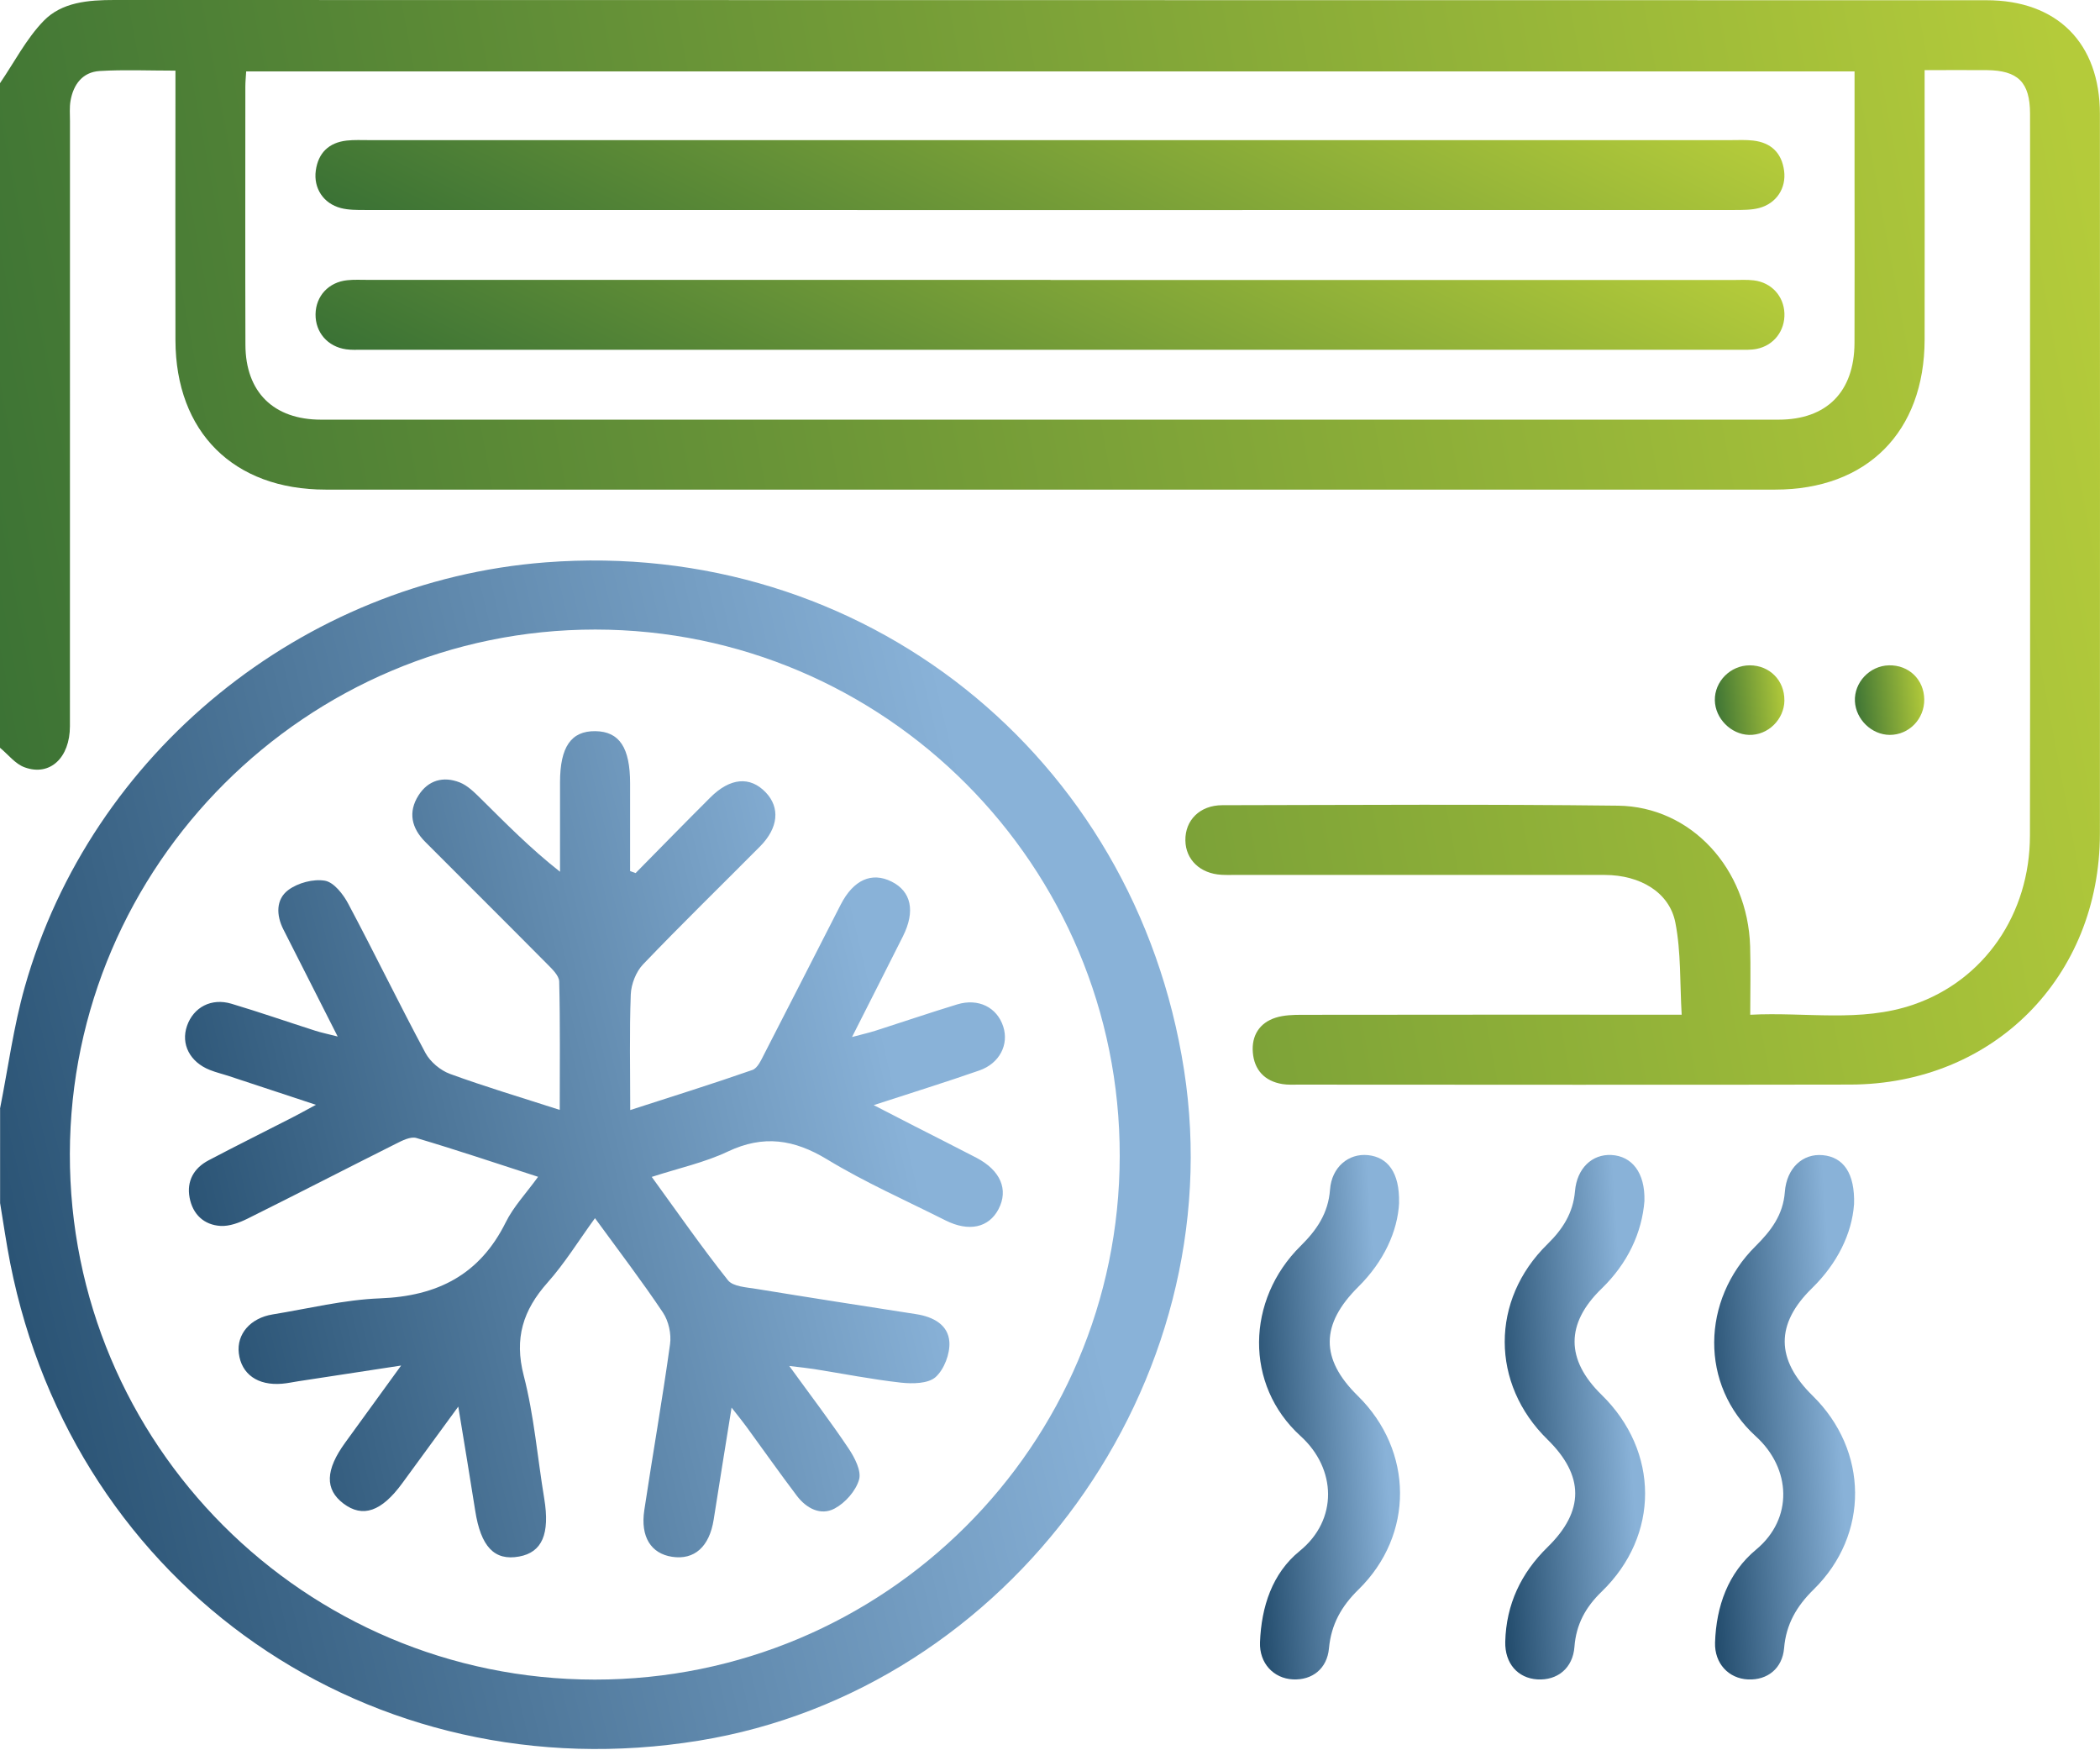 <svg width="84" height="70" viewBox="0 0 84 70" fill="none" xmlns="http://www.w3.org/2000/svg">
<path d="M0 3.327C0.572 2.49 1.048 1.558 1.742 0.839C2.472 0.083 3.533 0 4.574 0C29.535 0.007 54.494 0.004 79.455 0.009C82.291 0.009 83.994 1.723 83.996 4.554C83.999 14.15 84.003 23.747 83.996 33.342C83.992 39.076 79.734 43.363 74.013 43.376C66.66 43.391 59.305 43.38 51.952 43.378C51.733 43.378 51.511 43.391 51.297 43.356C50.58 43.24 50.168 42.784 50.113 42.087C50.06 41.425 50.374 40.906 51.029 40.7C51.358 40.597 51.726 40.586 52.077 40.586C56.778 40.579 61.481 40.581 66.183 40.581H67.267C67.193 39.317 67.245 38.081 67.015 36.901C66.779 35.685 65.604 34.995 64.192 34.992C59.298 34.988 54.404 34.992 49.513 34.99C49.293 34.99 49.074 34.999 48.857 34.986C48.007 34.938 47.428 34.385 47.415 33.614C47.402 32.805 47.991 32.205 48.89 32.203C54.165 32.194 59.443 32.159 64.718 32.222C67.647 32.257 69.91 34.743 70.005 37.844C70.031 38.716 70.009 39.589 70.009 40.584C72.227 40.465 74.417 40.908 76.538 40.178C79.368 39.205 81.193 36.56 81.198 33.419C81.211 26.228 81.202 19.039 81.202 11.848C81.202 9.415 81.207 6.983 81.202 4.548C81.2 3.292 80.722 2.816 79.471 2.805C78.682 2.799 77.891 2.805 76.985 2.805C76.985 3.158 76.985 3.45 76.985 3.741C76.985 7.022 76.992 10.303 76.985 13.584C76.977 17.275 74.68 19.581 71.009 19.581C51.68 19.583 32.352 19.583 13.023 19.581C9.339 19.581 7.029 17.282 7.018 13.61C7.009 10.329 7.018 7.048 7.018 3.768C7.018 3.474 7.018 3.182 7.018 2.825C5.942 2.825 4.962 2.781 3.987 2.84C3.303 2.882 2.935 3.377 2.821 4.031C2.775 4.296 2.799 4.576 2.799 4.848C2.799 12.913 2.799 20.979 2.797 29.042C2.797 30.305 1.999 31.056 0.991 30.69C0.611 30.556 0.327 30.175 0 29.906C0 21.047 0 12.186 0 3.327ZM74.184 2.856H9.847C9.834 3.088 9.814 3.274 9.814 3.461C9.814 6.904 9.806 10.349 9.817 13.792C9.823 15.679 10.943 16.784 12.843 16.784C32.277 16.786 51.709 16.786 71.142 16.784C73.069 16.784 74.171 15.668 74.18 13.718C74.189 11.476 74.182 9.236 74.182 6.994C74.182 5.633 74.182 4.272 74.182 2.856H74.184Z" fill="url(#paint0_linear_11_869)"/>
<path d="M0 44.342C0.324 42.718 0.541 41.062 0.991 39.472C3.643 30.107 12.098 23.241 21.82 22.491C34.488 21.514 45.403 30.189 47.362 42.791C49.306 55.301 40.415 67.592 27.957 69.615C14.857 71.743 2.981 63.517 0.41 50.527C0.252 49.727 0.138 48.919 0.004 48.114C0.004 46.856 0.004 45.598 0.004 44.34L0 44.342ZM23.789 67.173C35.378 67.18 44.772 57.819 44.789 46.243C44.809 34.629 35.402 25.185 23.811 25.178C12.269 25.174 2.821 34.598 2.794 46.14C2.768 57.745 12.171 67.165 23.786 67.173H23.789Z" fill="url(#paint1_linear_11_869)"/>
<path d="M74.16 48.176C74.077 49.322 73.503 50.521 72.484 51.516C71.015 52.949 71.026 54.367 72.503 55.818C74.746 58.016 74.781 61.378 72.543 63.572C71.866 64.236 71.443 64.96 71.364 65.915C71.296 66.728 70.695 67.202 69.924 67.167C69.148 67.132 68.576 66.531 68.602 65.689C68.65 64.239 69.122 62.904 70.244 61.974C71.736 60.738 71.655 58.737 70.233 57.444C67.98 55.397 68.05 51.989 70.222 49.839C70.842 49.223 71.326 48.588 71.394 47.669C71.467 46.709 72.113 46.124 72.911 46.199C73.731 46.276 74.204 46.913 74.162 48.178L74.16 48.176Z" fill="url(#paint2_linear_11_869)"/>
<path d="M55.965 48.099C55.906 49.252 55.349 50.457 54.334 51.463C52.815 52.969 52.809 54.35 54.31 55.823C56.545 58.017 56.576 61.387 54.336 63.575C53.655 64.241 53.247 64.969 53.159 65.922C53.085 66.737 52.489 67.204 51.715 67.165C50.941 67.125 50.369 66.518 50.4 65.679C50.455 64.263 50.886 62.924 51.991 62.027C53.523 60.785 53.466 58.742 52.024 57.434C49.771 55.389 49.846 51.983 52.024 49.831C52.671 49.193 53.131 48.522 53.201 47.578C53.267 46.677 53.942 46.12 54.715 46.197C55.511 46.278 55.989 46.896 55.962 48.099H55.965Z" fill="url(#paint3_linear_11_869)"/>
<path d="M65.779 48.018C65.681 49.294 65.111 50.523 64.063 51.538C62.621 52.934 62.626 54.38 64.063 55.783C66.376 58.041 66.391 61.407 64.068 63.654C63.425 64.274 63.046 64.962 62.978 65.863C62.915 66.718 62.292 67.215 61.492 67.165C60.712 67.114 60.191 66.529 60.21 65.659C60.248 64.166 60.839 62.915 61.904 61.874C63.382 60.43 63.375 59.016 61.898 57.569C59.625 55.345 59.614 51.992 61.898 49.758C62.509 49.16 62.926 48.511 63 47.639C63.077 46.725 63.682 46.153 64.456 46.192C65.275 46.236 65.806 46.896 65.777 48.018H65.779Z" fill="url(#paint4_linear_11_869)"/>
<path d="M71.377 28.01C71.368 28.779 70.713 29.417 69.955 29.391C69.234 29.366 68.609 28.733 68.594 28.012C68.578 27.252 69.22 26.609 69.992 26.609C70.785 26.609 71.384 27.216 71.375 28.01H71.377Z" fill="url(#paint5_linear_11_869)"/>
<path d="M75.556 26.609C76.352 26.59 76.961 27.177 76.97 27.973C76.979 28.755 76.358 29.393 75.591 29.391C74.87 29.388 74.235 28.777 74.197 28.049C74.16 27.293 74.787 26.629 75.556 26.609Z" fill="url(#paint6_linear_11_869)"/>
<path d="M42.021 11.198C51.126 11.198 60.23 11.198 69.334 11.198C69.608 11.198 69.884 11.18 70.154 11.213C70.86 11.299 71.35 11.842 71.377 12.53C71.403 13.223 70.958 13.815 70.27 13.953C70.033 14.001 69.781 13.988 69.536 13.988C51.191 13.988 32.845 13.988 14.5 13.988C14.281 13.988 14.06 14.001 13.845 13.97C13.106 13.867 12.611 13.289 12.622 12.565C12.633 11.84 13.144 11.283 13.891 11.207C14.163 11.178 14.437 11.193 14.711 11.193C23.815 11.193 32.919 11.193 42.023 11.193L42.021 11.198Z" fill="url(#paint7_linear_11_869)"/>
<path d="M42 5.604C51.076 5.604 60.154 5.604 69.23 5.604C69.53 5.604 69.835 5.587 70.13 5.622C70.845 5.705 71.27 6.117 71.364 6.83C71.456 7.527 71.055 8.138 70.363 8.32C70.052 8.401 69.714 8.397 69.39 8.399C51.126 8.403 32.865 8.403 14.602 8.399C14.277 8.399 13.938 8.401 13.629 8.32C12.936 8.138 12.537 7.527 12.631 6.827C12.728 6.115 13.153 5.703 13.867 5.622C14.165 5.589 14.468 5.604 14.768 5.604C23.844 5.604 32.922 5.604 41.998 5.604H42Z" fill="url(#paint8_linear_11_869)"/>
<path d="M25.424 34.918C26.419 33.91 27.409 32.895 28.413 31.894C29.206 31.103 30.002 31.035 30.627 31.688C31.212 32.299 31.137 33.11 30.401 33.853C28.84 35.425 27.253 36.97 25.721 38.57C25.441 38.863 25.248 39.359 25.231 39.769C25.174 41.266 25.209 42.767 25.209 44.395C26.909 43.845 28.514 43.345 30.098 42.791C30.304 42.719 30.447 42.394 30.567 42.16C31.593 40.17 32.606 38.173 33.627 36.181C34.138 35.186 34.867 34.861 35.663 35.258C36.45 35.65 36.621 36.439 36.119 37.443C35.472 38.734 34.815 40.021 34.081 41.474C34.482 41.366 34.751 41.307 35.012 41.224C36.104 40.875 37.188 40.505 38.286 40.17C39.135 39.911 39.882 40.286 40.13 41.057C40.362 41.774 39.985 42.526 39.181 42.809C37.846 43.275 36.496 43.694 34.949 44.198C35.606 44.535 36.093 44.788 36.579 45.037C37.405 45.46 38.236 45.875 39.058 46.304C40.022 46.808 40.349 47.578 39.941 48.358C39.553 49.101 38.755 49.278 37.818 48.807C36.233 48.009 34.6 47.288 33.088 46.37C31.762 45.566 30.541 45.379 29.114 46.054C28.189 46.493 27.164 46.714 26.07 47.069C27.109 48.498 28.071 49.885 29.119 51.203C29.323 51.457 29.857 51.483 30.25 51.547C32.378 51.895 34.51 52.226 36.643 52.557C37.324 52.662 37.931 52.978 37.975 53.673C38.006 54.139 37.765 54.771 37.423 55.075C37.125 55.34 36.5 55.347 36.04 55.297C34.874 55.167 33.719 54.937 32.56 54.753C32.292 54.712 32.023 54.685 31.571 54.63C32.426 55.81 33.215 56.844 33.938 57.922C34.181 58.286 34.464 58.821 34.363 59.174C34.234 59.625 33.809 60.108 33.382 60.333C32.825 60.629 32.253 60.322 31.876 59.825C31.183 58.909 30.523 57.971 29.846 57.044C29.691 56.831 29.524 56.629 29.263 56.296C29.007 57.894 28.772 59.334 28.547 60.776C28.376 61.859 27.777 62.398 26.883 62.262C26.039 62.133 25.612 61.462 25.772 60.397C26.105 58.183 26.495 55.976 26.802 53.758C26.859 53.353 26.745 52.833 26.519 52.496C25.686 51.249 24.773 50.054 23.799 48.719C23.144 49.62 22.59 50.523 21.897 51.301C20.922 52.399 20.564 53.521 20.948 55.01C21.364 56.614 21.498 58.293 21.77 59.937C22 61.341 21.689 62.082 20.768 62.251C19.776 62.435 19.232 61.859 19.008 60.414C18.802 59.093 18.579 57.773 18.331 56.255C17.522 57.361 16.808 58.339 16.093 59.316C15.261 60.456 14.509 60.715 13.737 60.132C12.99 59.566 13.012 58.792 13.807 57.697C14.509 56.73 15.21 55.764 16.045 54.613C14.533 54.843 13.229 55.042 11.927 55.242C11.71 55.275 11.498 55.323 11.28 55.34C10.31 55.422 9.656 54.959 9.553 54.124C9.459 53.359 10.011 52.713 10.908 52.568C12.337 52.336 13.761 51.981 15.199 51.926C17.492 51.84 19.186 50.986 20.229 48.886C20.538 48.261 21.04 47.733 21.524 47.065C19.85 46.523 18.263 45.989 16.657 45.513C16.422 45.443 16.082 45.618 15.826 45.748C13.849 46.738 11.885 47.753 9.904 48.737C9.573 48.901 9.176 49.05 8.821 49.029C8.157 48.989 7.71 48.564 7.585 47.904C7.458 47.236 7.752 46.718 8.341 46.407C9.453 45.822 10.577 45.263 11.695 44.691C11.956 44.557 12.212 44.415 12.637 44.185C11.375 43.768 10.274 43.405 9.172 43.041C8.913 42.955 8.646 42.892 8.392 42.791C7.592 42.473 7.228 41.756 7.48 41.029C7.739 40.284 8.451 39.902 9.258 40.143C10.382 40.479 11.491 40.864 12.609 41.222C12.856 41.301 13.115 41.353 13.507 41.454C12.736 39.935 12.034 38.554 11.335 37.171C11.046 36.602 11.033 35.968 11.53 35.596C11.914 35.309 12.536 35.142 12.999 35.223C13.358 35.287 13.731 35.767 13.932 36.148C14.984 38.125 15.96 40.139 17.018 42.111C17.211 42.469 17.617 42.809 18 42.949C19.403 43.462 20.836 43.887 22.39 44.389C22.39 42.616 22.41 40.935 22.368 39.256C22.362 39.013 22.079 38.749 21.875 38.543C20.26 36.913 18.629 35.295 17.007 33.667C16.464 33.121 16.313 32.483 16.74 31.811C17.128 31.199 17.735 31.035 18.388 31.291C18.702 31.414 18.973 31.686 19.223 31.931C20.227 32.924 21.215 33.934 22.401 34.864C22.401 33.673 22.401 32.483 22.401 31.293C22.401 29.869 22.846 29.229 23.815 29.242C24.775 29.255 25.204 29.899 25.204 31.333C25.204 32.501 25.204 33.669 25.204 34.837C25.277 34.864 25.347 34.89 25.419 34.916L25.424 34.918Z" fill="url(#paint9_linear_11_869)"/>
<defs>
<linearGradient id="paint0_linear_11_869" x1="-15.225" y1="53.426" x2="88.485" y2="34.063" gradientUnits="userSpaceOnUse">
<stop stop-color="#215F34"/>
<stop offset="1" stop-color="#B4CB3A"/>
</linearGradient>
<linearGradient id="paint1_linear_11_869" x1="49.614" y1="22.416" x2="-12.861" y2="37.327" gradientUnits="userSpaceOnUse">
<stop offset="0.199" stop-color="#89B2D8"/>
<stop offset="0.997" stop-color="#153E5E"/>
</linearGradient>
<linearGradient id="paint2_linear_11_869" x1="74.438" y1="46.192" x2="66.657" y2="46.69" gradientUnits="userSpaceOnUse">
<stop offset="0.199" stop-color="#89B2D8"/>
<stop offset="0.997" stop-color="#153E5E"/>
</linearGradient>
<linearGradient id="paint3_linear_11_869" x1="56.236" y1="46.19" x2="48.45" y2="46.688" gradientUnits="userSpaceOnUse">
<stop offset="0.199" stop-color="#89B2D8"/>
<stop offset="0.997" stop-color="#153E5E"/>
</linearGradient>
<linearGradient id="paint4_linear_11_869" x1="66.038" y1="46.19" x2="58.285" y2="46.685" gradientUnits="userSpaceOnUse">
<stop offset="0.199" stop-color="#89B2D8"/>
<stop offset="0.997" stop-color="#153E5E"/>
</linearGradient>
<linearGradient id="paint5_linear_11_869" x1="68.089" y1="30.035" x2="71.613" y2="29.695" gradientUnits="userSpaceOnUse">
<stop stop-color="#215F34"/>
<stop offset="1" stop-color="#B4CB3A"/>
</linearGradient>
<linearGradient id="paint6_linear_11_869" x1="73.693" y1="30.035" x2="77.205" y2="29.697" gradientUnits="userSpaceOnUse">
<stop stop-color="#215F34"/>
<stop offset="1" stop-color="#B4CB3A"/>
</linearGradient>
<linearGradient id="paint7_linear_11_869" x1="1.972" y1="14.639" x2="16.719" y2="-15.187" gradientUnits="userSpaceOnUse">
<stop stop-color="#215F34"/>
<stop offset="1" stop-color="#B4CB3A"/>
</linearGradient>
<linearGradient id="paint8_linear_11_869" x1="1.967" y1="9.051" x2="16.72" y2="-20.781" gradientUnits="userSpaceOnUse">
<stop stop-color="#215F34"/>
<stop offset="1" stop-color="#B4CB3A"/>
</linearGradient>
<linearGradient id="paint9_linear_11_869" x1="41.564" y1="29.242" x2="-1.498" y2="39.422" gradientUnits="userSpaceOnUse">
<stop offset="0.199" stop-color="#89B2D8"/>
<stop offset="0.997" stop-color="#153E5E"/>
</linearGradient>
</defs>
</svg>
